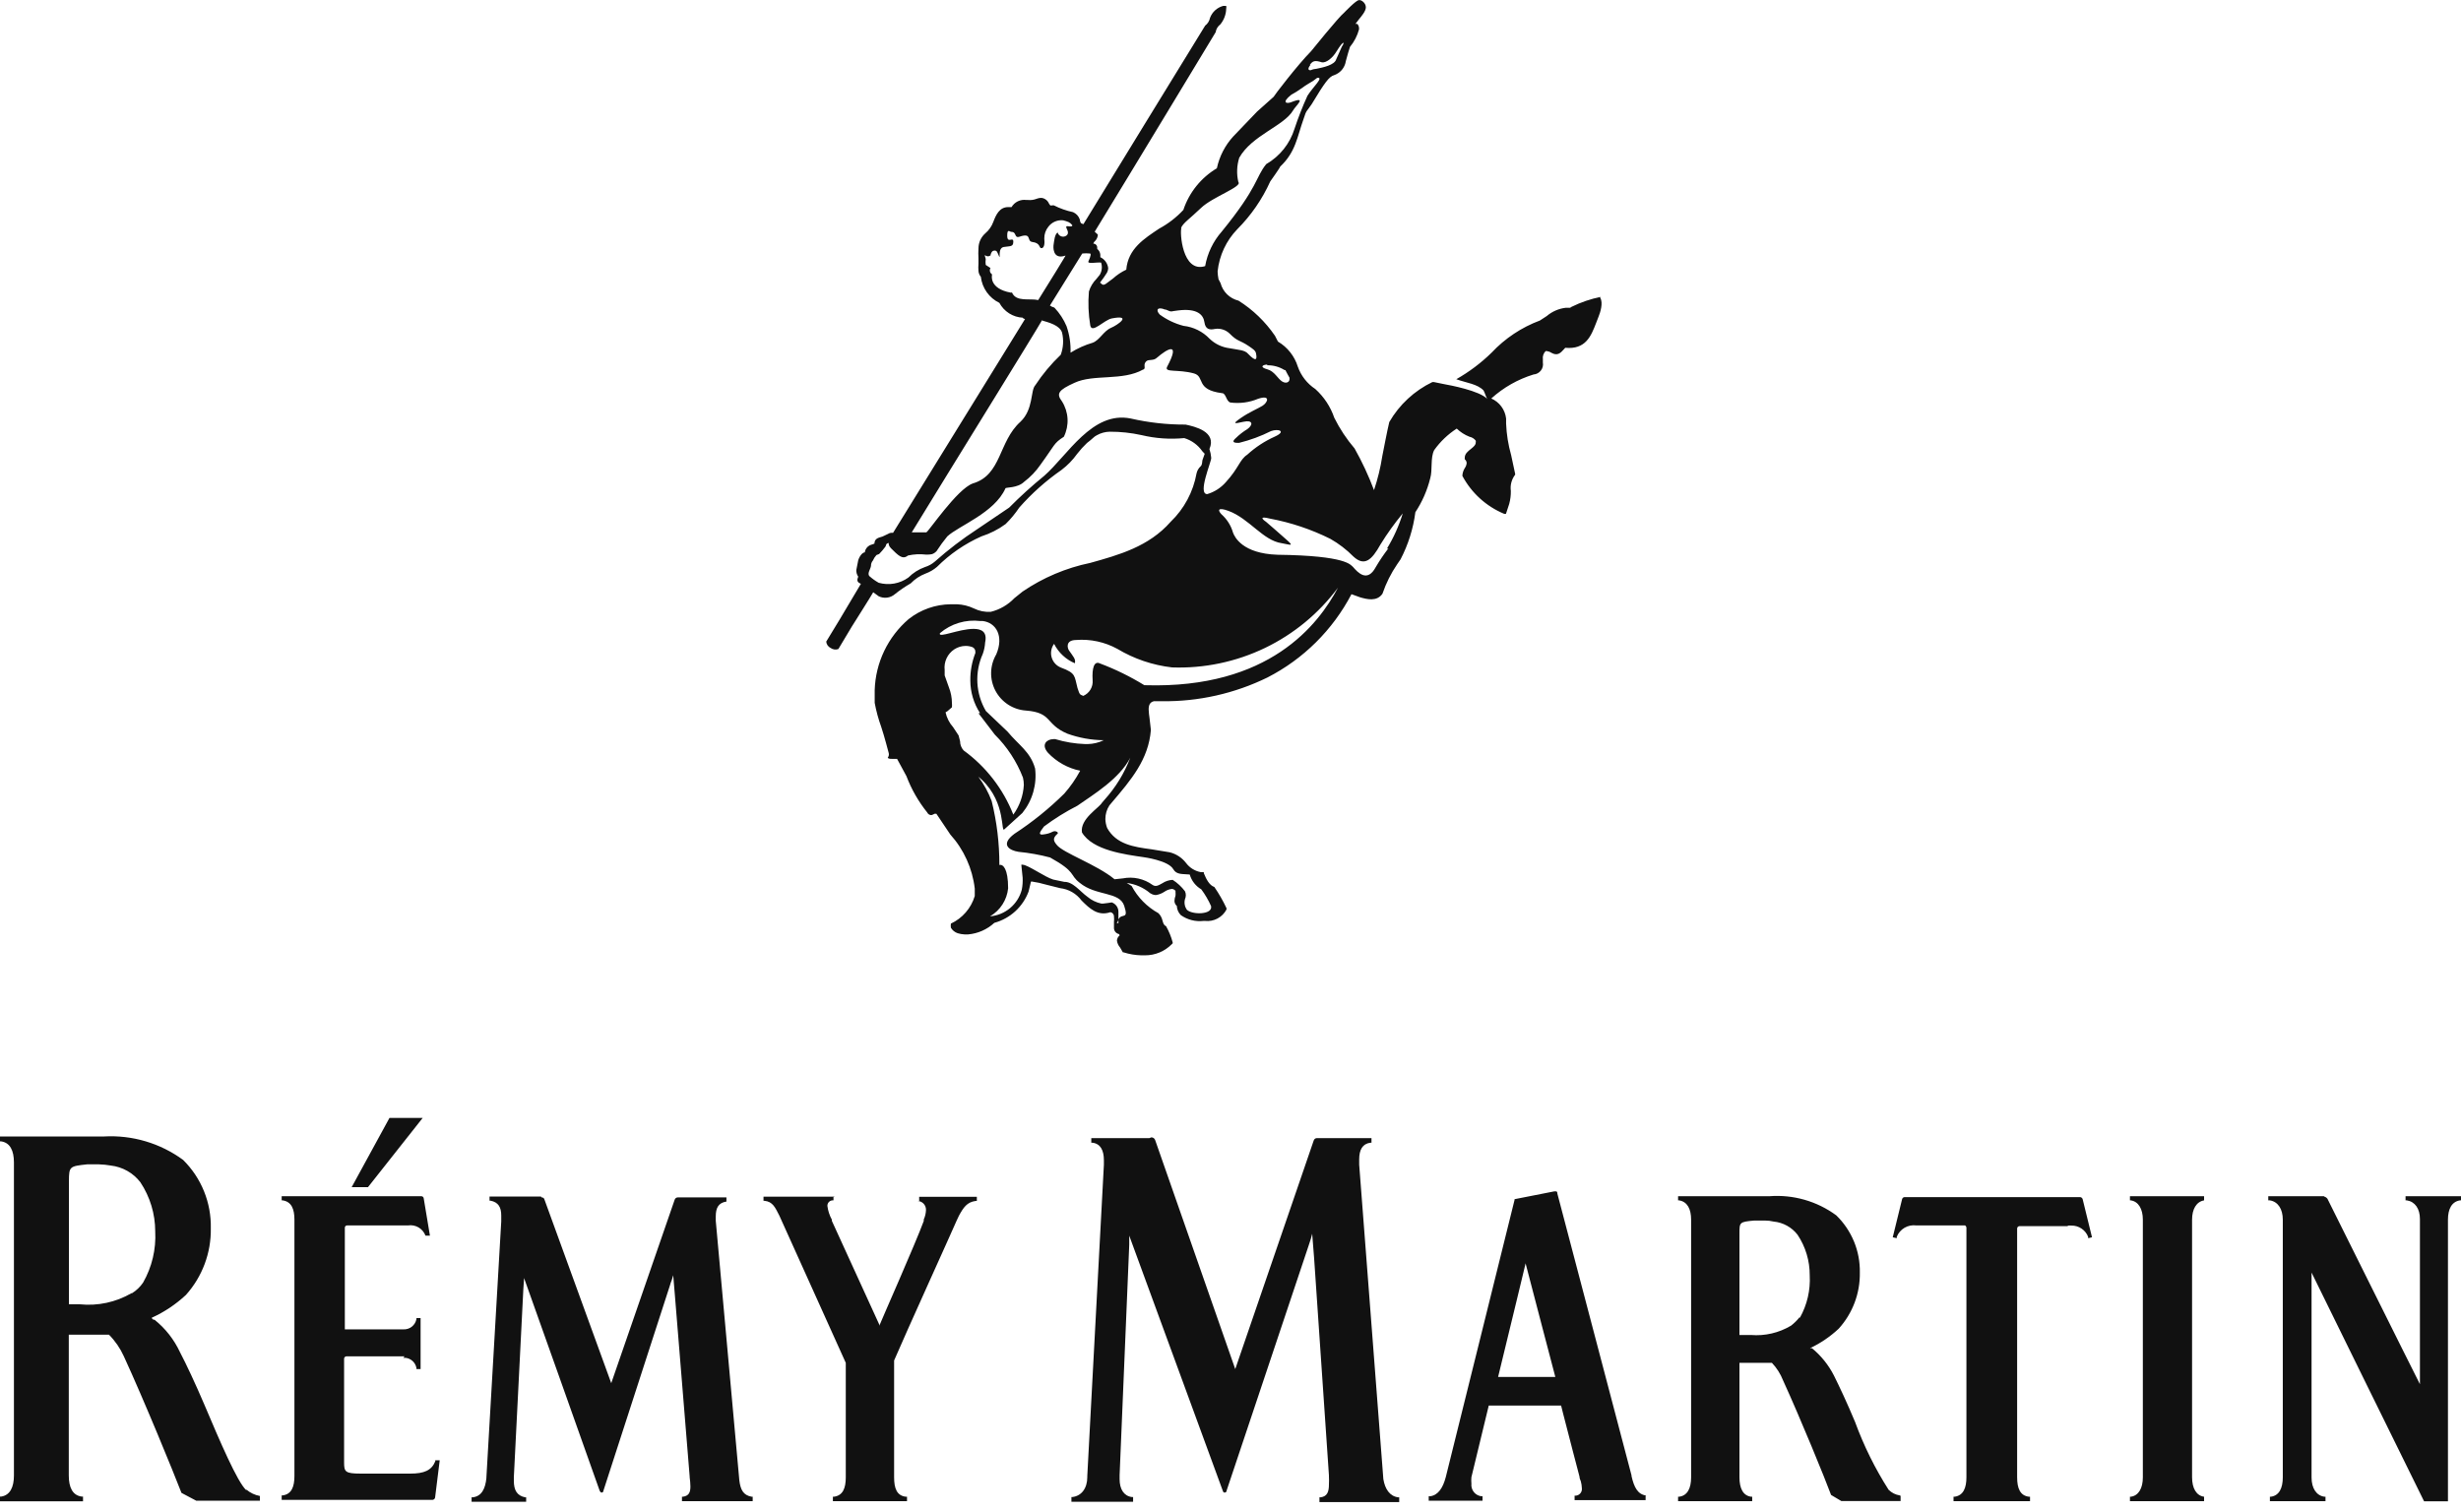 <svg viewBox="0 0 166 102" fill="none" xmlns="http://www.w3.org/2000/svg">
<g clip-path="url(#clip0_860_1170)">
<path fill-rule="evenodd" clip-rule="evenodd" d="M16.61 100.52C16 99.95 14.84 97.24 13.79 94.76C13.19 93.35 12.57 92.03 12.14 91.21C11.743 90.357 11.155 89.607 10.42 89.02C10.35 89.02 10.29 89.02 10.23 88.89C11.079 88.506 11.859 87.985 12.54 87.35C13.648 86.116 14.248 84.508 14.22 82.85C14.238 81.995 14.082 81.145 13.76 80.352C13.439 79.559 12.959 78.841 12.35 78.24C10.804 77.108 8.913 76.549 7 76.66H0V76.99H0.08C0.68 77.08 0.94 77.61 0.94 78.41V99.53C0.94 100.31 0.68 100.86 0.08 100.95H0V101.27H5.6V100.95H5.51C4.89 100.87 4.64 100.32 4.64 99.53V90.03H7.35C7.767 90.45 8.105 90.941 8.35 91.48C9.73 94.48 11.7 99.3 12.24 100.7L13.24 101.23H17.53V100.91C17.194 100.849 16.88 100.701 16.62 100.48M8.87 87.23C7.815 87.842 6.593 88.104 5.38 87.98H4.65V79.67C4.65 78.67 4.71 78.67 5.87 78.54H6.68C6.945 78.547 7.209 78.574 7.47 78.62C7.862 78.664 8.241 78.787 8.585 78.981C8.929 79.175 9.23 79.437 9.47 79.75C10.121 80.731 10.469 81.882 10.47 83.06C10.535 84.268 10.25 85.469 9.65 86.52C9.455 86.805 9.203 87.047 8.91 87.23M128.14 100.87C127.856 100.826 127.593 100.693 127.39 100.49C126.473 99.053 125.716 97.52 125.13 95.92C124.61 94.67 124.06 93.5 123.7 92.78C123.338 92.071 122.834 91.445 122.22 90.94H122.09C122.798 90.606 123.449 90.164 124.02 89.63C124.962 88.595 125.474 87.239 125.45 85.84C125.464 85.122 125.33 84.409 125.056 83.745C124.782 83.081 124.375 82.48 123.86 81.98C122.557 81.022 120.953 80.564 119.34 80.69H113.19V80.97H113.26C113.82 81.06 114.07 81.56 114.07 82.27V99.65C114.07 100.39 113.82 100.89 113.26 100.96H113.19V101.26H118.19V100.96H118.12C117.57 100.89 117.33 100.39 117.33 99.65V91.93H117.5C117.587 91.925 117.673 91.925 117.76 91.93H118.11H119.52C119.844 92.271 120.099 92.672 120.27 93.11C121.45 95.69 123.12 99.78 123.51 100.84L124.2 101.25H128.2V100.9L128.14 100.87ZM121.37 88.87C121.206 89.075 121.018 89.26 120.81 89.42C119.995 89.908 119.047 90.128 118.1 90.05H117.33V83.2C117.33 82.45 117.33 82.42 118.33 82.33H119.03C119.235 82.329 119.44 82.352 119.64 82.4C119.955 82.43 120.26 82.525 120.537 82.678C120.814 82.831 121.057 83.039 121.25 83.29C121.791 84.101 122.076 85.055 122.07 86.03C122.125 87.023 121.896 88.012 121.41 88.88M111.05 100.88C110.46 100.81 110.22 100.31 110.05 99.57V99.52C108.9 95.13 105.39 81.8 105.05 80.52C105.05 80.38 105 80.36 104.93 80.36H104.85L102.16 80.89V80.94C101.78 82.52 98.34 96.31 97.52 99.64C97.33 100.36 97.01 100.86 96.46 100.93H96.37V101.23H100V100.93H99.93C99.727 100.907 99.542 100.805 99.414 100.646C99.287 100.486 99.228 100.283 99.25 100.08C99.236 99.933 99.236 99.786 99.25 99.64L100.42 94.81H105.3L105.43 95.33C105.95 97.33 106.3 98.71 106.54 99.6C106.54 99.73 106.6 99.83 106.63 99.92C106.671 100.07 106.694 100.224 106.7 100.38C106.708 100.442 106.704 100.505 106.686 100.566C106.669 100.626 106.639 100.682 106.598 100.73C106.558 100.778 106.507 100.817 106.451 100.845C106.394 100.872 106.333 100.888 106.27 100.89H106.21V101.19H111V100.89L111.05 100.88ZM101.05 92.88C101.98 89.08 102.91 85.2 102.91 85.2C102.913 85.173 102.913 85.146 102.91 85.12V85.24C103.73 88.34 104.37 90.87 104.91 92.88H101.05ZM27.29 91.49H23.37C23.328 91.49 23.287 91.507 23.257 91.537C23.227 91.567 23.21 91.607 23.21 91.65V98.65C23.21 99.27 23.28 99.4 24.32 99.4H27.68C28.6 99.4 29.11 99.19 29.36 98.57V98.5H29.66L29.35 101C29.346 101.042 29.328 101.081 29.299 101.112C29.27 101.143 29.232 101.163 29.19 101.17H19V100.87H19.07C19.66 100.79 19.86 100.3 19.86 99.56V82.27C19.86 81.55 19.66 81.06 19.07 80.97H19V80.69H28.41C28.451 80.687 28.491 80.7 28.523 80.726C28.555 80.752 28.575 80.789 28.58 80.83L29 83.35H28.7C28.613 83.116 28.448 82.92 28.233 82.794C28.018 82.669 27.766 82.621 27.52 82.66H23.42C23.399 82.658 23.377 82.661 23.357 82.669C23.337 82.676 23.319 82.688 23.304 82.703C23.288 82.719 23.277 82.737 23.269 82.757C23.262 82.777 23.259 82.798 23.26 82.82V89.67H27.2C27.408 89.683 27.614 89.619 27.779 89.49C27.943 89.36 28.054 89.175 28.09 88.97V88.91H28.37V92.35H28.09V92.28C28.058 92.099 27.967 91.933 27.832 91.808C27.696 91.683 27.523 91.607 27.34 91.59H27.2M139.44 82.71H136.21C136.169 82.712 136.131 82.73 136.103 82.76C136.075 82.79 136.06 82.829 136.06 82.87V99.65C136.06 100.39 136.26 100.89 136.86 100.96H136.93V101.26H131.77V100.96H131.84C132.44 100.88 132.64 100.35 132.64 99.65V99.6V82.8C132.636 82.771 132.626 82.744 132.61 82.72C132.595 82.696 132.574 82.675 132.55 82.66H129.26C128.986 82.622 128.707 82.678 128.467 82.817C128.228 82.957 128.042 83.172 127.94 83.43V83.52L127.67 83.46L128.3 80.89C128.309 80.851 128.33 80.816 128.361 80.791C128.392 80.765 128.43 80.751 128.47 80.75H140.3C140.341 80.751 140.381 80.764 140.413 80.79C140.446 80.815 140.469 80.85 140.48 80.89L141.11 83.46L140.85 83.52V83.43C140.762 83.203 140.607 83.008 140.404 82.872C140.202 82.736 139.963 82.666 139.72 82.67H139.52M28.51 75.41L24.82 80.08H23.72L26.27 75.41H28.51ZM56.22 80.69V80.97H56.15C56.103 80.972 56.056 80.984 56.014 81.005C55.971 81.025 55.933 81.054 55.901 81.089C55.87 81.124 55.845 81.166 55.83 81.21C55.814 81.255 55.807 81.302 55.81 81.35C55.852 81.672 55.953 81.984 56.11 82.27V82.35L59.31 89.35V89.43C59.5 88.95 61.73 83.93 62.31 82.36V82.26C62.401 82.058 62.452 81.841 62.46 81.62C62.465 81.467 62.411 81.317 62.309 81.203C62.206 81.09 62.063 81.02 61.91 81.01H62V80.73H65.89V81.01H65.8C65.23 81.09 64.99 81.44 64.68 82.01L64.53 82.33C64.29 82.9 61.06 90.01 60.31 91.77V99.65C60.31 100.39 60.49 100.89 61.1 100.96H61.18V101.26H56.18V100.96H56.25C56.85 100.88 57.05 100.39 57.05 99.65V99.6V92.04V91.93L52.57 82C52.28 81.43 52.12 81.06 51.57 81H51.5V80.72H56.31M77.66 76.72C77.713 76.719 77.764 76.734 77.809 76.762C77.853 76.791 77.888 76.832 77.91 76.88L83.32 92.35L88.61 76.94C88.624 76.888 88.655 76.842 88.699 76.811C88.743 76.78 88.796 76.766 88.85 76.77H92.51V77.08H92.44C91.9 77.15 91.68 77.56 91.68 78.21V78.56L93.31 99.77C93.42 100.45 93.75 100.93 94.31 101H94.38V101.32H89V101H89.08C89.53 100.94 89.64 100.62 89.64 100.13C89.649 99.95 89.649 99.77 89.64 99.59V99.52L88.64 84.87L88.51 83.22L88.42 83.56L88.27 84.02L82.74 100.54C82.74 100.63 82.68 100.68 82.6 100.68C82.52 100.68 82.51 100.63 82.48 100.56L76.17 83.35V83.96L75.52 99.5V99.57C75.515 99.64 75.515 99.71 75.52 99.78C75.52 100.45 75.81 100.91 76.34 100.98H76.43V101.3H72.27V100.98H72.34C72.94 100.91 73.34 100.4 73.34 99.64V99.56L74.46 78.56V78.49V78.27C74.46 77.59 74.23 77.15 73.69 77.08H73.61V76.77H77.53M36.53 80.77C36.572 80.766 36.614 80.777 36.648 80.8C36.683 80.824 36.709 80.859 36.72 80.9L41.23 93.3L45.51 80.92C45.525 80.876 45.553 80.838 45.591 80.811C45.628 80.784 45.674 80.769 45.72 80.77H49V81.05C48.46 81.13 48.28 81.48 48.28 82.05V82.37V82.35L49.87 99.86C49.95 100.5 50.14 100.86 50.7 100.96H50.77V101.26H46V100.96H46.07C46.47 100.9 46.57 100.66 46.57 100.27C46.566 100.062 46.549 99.855 46.52 99.65V99.6L45.52 87.34L45.41 86.02L45.31 86.35C45.262 86.464 45.222 86.581 45.19 86.7L40.7 100.56C40.7 100.64 40.64 100.68 40.58 100.68C40.52 100.68 40.48 100.62 40.45 100.56C39.61 98.17 35.67 87.11 35.35 86.21L35.3 86.97C35.3 86.97 34.8 96.97 34.66 99.64V99.89C34.66 100.53 34.88 100.89 35.42 101H35.49V101.3H31.81V101H31.89C32.48 100.93 32.74 100.43 32.81 99.69V99.64L33.81 82.39V82.31V81.99C33.81 81.44 33.62 81.09 33.08 80.99H33.02V80.71H36.49M156.75 80.71C156.846 80.727 156.932 80.781 156.99 80.86C157.08 81.03 162.68 92.3 163.23 93.37V82.23C163.23 81.53 162.9 81.06 162.35 80.97H162.26V80.69H166V80.97H165.93C165.37 81.06 165.12 81.56 165.12 82.27V101.27H163.51C163.51 101.27 156.57 87.18 155.92 85.84V85.78V99.67C155.92 100.39 156.25 100.89 156.79 100.96H156.86V101.26H153.11V100.96H153.17C153.73 100.89 153.98 100.39 153.98 99.65V82.27C153.98 81.56 153.66 81.06 153.11 80.97H153V80.69H156.79M148.67 80.69V80.97C148.15 81.06 147.86 81.56 147.86 82.27V99.65C147.86 100.39 148.15 100.89 148.67 100.96V101.26H143.67V100.96H143.73C144.25 100.89 144.54 100.39 144.54 99.65V82.27C144.54 81.56 144.25 81.05 143.73 80.97H143.67V80.69H148.67ZM58.67 36.78C58.579 36.826 58.5 36.894 58.441 36.978C58.381 37.061 58.343 37.158 58.33 37.26C58.19 37.26 57.99 37.48 57.89 37.79L57.76 38.45C57.754 38.61 57.799 38.768 57.89 38.9C57.862 38.967 57.842 39.038 57.83 39.11C57.83 39.31 58.03 39.35 58.07 39.38L56.63 41.8L55.73 43.28C55.739 43.371 55.772 43.458 55.824 43.534C55.877 43.609 55.948 43.669 56.03 43.71C56.104 43.763 56.191 43.797 56.281 43.809C56.372 43.822 56.464 43.812 56.55 43.78L57.46 42.26C57.46 42.26 58.82 40.11 58.9 39.95L59.27 40.22C59.446 40.305 59.642 40.338 59.836 40.313C60.03 40.288 60.212 40.207 60.36 40.08C60.697 39.809 61.055 39.565 61.43 39.35C61.711 39.059 62.052 38.834 62.43 38.69C62.712 38.587 62.972 38.434 63.2 38.24C64.066 37.375 65.082 36.677 66.2 36.18C66.785 35.993 67.335 35.713 67.83 35.35C68.174 35.012 68.482 34.64 68.75 34.24C69.594 33.282 70.551 32.429 71.6 31.7C72.007 31.393 72.364 31.025 72.66 30.61C72.861 30.35 73.082 30.106 73.32 29.88C73.463 29.774 73.6 29.66 73.73 29.54C73.809 29.462 73.9 29.398 74 29.35C74.26 29.205 74.552 29.127 74.85 29.12C75.573 29.117 76.294 29.194 77 29.35C77.942 29.576 78.915 29.643 79.88 29.55C80.375 29.701 80.805 30.014 81.1 30.44L81.26 30.61C81.26 30.61 81.14 30.93 81.11 31.03C81.08 31.13 81.11 31.33 80.99 31.45C80.849 31.577 80.751 31.744 80.71 31.93C80.487 33.177 79.874 34.322 78.96 35.2C77.49 36.87 75.48 37.43 73.54 37.97C71.908 38.307 70.358 38.963 68.98 39.9L68.42 40.35C67.988 40.801 67.437 41.12 66.83 41.27C66.436 41.295 66.043 41.216 65.69 41.04C65.333 40.871 64.945 40.776 64.55 40.76H64.13C63.099 40.769 62.1 41.121 61.29 41.76C60.596 42.355 60.035 43.089 59.64 43.913C59.246 44.738 59.028 45.636 59 46.55V46.98V47.41C59.102 47.961 59.249 48.503 59.44 49.03C59.65 49.65 59.93 50.74 59.95 50.81C59.961 50.862 59.961 50.916 59.949 50.968C59.937 51.02 59.913 51.068 59.88 51.11C59.95 51.21 60.11 51.18 60.19 51.19H60.25H60.41H60.51L61.14 52.35C61.475 53.235 61.947 54.062 62.54 54.8C62.562 54.848 62.595 54.889 62.637 54.921C62.679 54.952 62.728 54.972 62.78 54.98H62.84C62.91 54.958 62.977 54.928 63.04 54.89H63.16L64.1 56.29C65.016 57.305 65.593 58.581 65.75 59.94V60.44C65.628 60.846 65.422 61.222 65.144 61.542C64.867 61.863 64.525 62.121 64.14 62.3C64.126 62.393 64.126 62.487 64.14 62.58C64.243 62.755 64.407 62.886 64.6 62.95C64.749 62.996 64.904 63.023 65.06 63.03H65.3C65.96 62.972 66.582 62.698 67.07 62.25C67.594 62.106 68.077 61.839 68.479 61.473C68.88 61.106 69.189 60.649 69.38 60.14C69.38 60.14 69.5 59.61 69.54 59.47C69.572 59.458 69.608 59.458 69.64 59.47C69.934 59.511 70.225 59.575 70.51 59.66L71.51 59.91C71.794 59.943 72.068 60.033 72.316 60.176C72.563 60.319 72.779 60.511 72.95 60.74C73.49 61.28 74.05 61.82 74.9 61.53C74.97 61.542 75.033 61.579 75.077 61.634C75.121 61.69 75.144 61.759 75.14 61.83C75.152 61.946 75.152 62.063 75.14 62.18V62.64C75.148 62.714 75.175 62.784 75.219 62.843C75.263 62.903 75.322 62.95 75.39 62.98C75.48 62.98 75.52 63.06 75.52 63.1C75.467 63.142 75.424 63.195 75.392 63.255C75.362 63.316 75.344 63.382 75.34 63.45C75.364 63.62 75.436 63.78 75.55 63.91L75.74 64.24H75.79C76.175 64.363 76.576 64.43 76.98 64.44H77.24C77.575 64.441 77.906 64.375 78.216 64.246C78.525 64.117 78.805 63.928 79.04 63.69L79.1 63.63V63.57C78.998 63.185 78.847 62.815 78.65 62.47C78.5 62.41 78.47 62.29 78.41 62.09C78.368 61.904 78.275 61.734 78.14 61.6C77.371 61.175 76.742 60.536 76.33 59.76L76 59.56C76.583 59.63 77.132 59.87 77.58 60.25C77.676 60.314 77.785 60.355 77.9 60.37H78C78.189 60.336 78.369 60.264 78.53 60.16C78.686 60.048 78.869 59.979 79.06 59.96C79.15 59.974 79.231 60.02 79.29 60.09C79.296 60.116 79.296 60.143 79.29 60.17C79.299 60.253 79.299 60.337 79.29 60.42C79.248 60.532 79.224 60.65 79.22 60.77C79.221 60.835 79.235 60.899 79.263 60.957C79.29 61.016 79.33 61.068 79.38 61.11C79.389 61.343 79.485 61.564 79.65 61.73C80.095 62.044 80.639 62.183 81.18 62.12H81.28C81.571 62.152 81.865 62.095 82.124 61.958C82.382 61.821 82.593 61.609 82.73 61.35V61.26C82.496 60.762 82.222 60.283 81.91 59.83C81.58 59.72 81.37 59.32 81.2 58.9V58.83H81C80.6 58.757 80.243 58.535 80 58.21C79.725 57.853 79.337 57.599 78.9 57.49L77.68 57.29C76.46 57.13 75.29 56.95 74.68 55.85C74.607 55.658 74.566 55.455 74.56 55.25C74.558 54.923 74.651 54.603 74.83 54.33L74.98 54.15C76.32 52.58 77.47 51.22 77.63 49.24L77.54 48.45C77.509 48.254 77.489 48.057 77.48 47.86C77.48 47.56 77.56 47.37 77.83 47.3H78.38C80.843 47.33 83.278 46.782 85.49 45.7C87.915 44.458 89.896 42.494 91.16 40.08L91.74 40.29C92.19 40.42 92.87 40.6 93.25 40.05C93.491 39.341 93.827 38.668 94.25 38.05L94.47 37.73C94.988 36.737 95.327 35.66 95.47 34.55C95.93 33.852 96.268 33.081 96.47 32.27C96.64 31.7 96.47 30.88 96.74 30.36C97.151 29.785 97.666 29.293 98.26 28.91C98.508 29.148 98.8 29.335 99.12 29.46C99.287 29.493 99.436 29.586 99.54 29.72C99.552 29.766 99.552 29.814 99.54 29.86C99.54 30.01 99.42 30.12 99.22 30.28C99.02 30.44 98.79 30.61 98.8 30.9V30.98C98.838 31.01 98.87 31.047 98.892 31.091C98.915 31.134 98.927 31.181 98.93 31.23C98.92 31.356 98.875 31.477 98.8 31.58C98.702 31.736 98.647 31.916 98.64 32.1C99.255 33.254 100.252 34.158 101.46 34.66H101.58L101.8 33.99C101.877 33.706 101.914 33.413 101.91 33.12C101.883 32.926 101.894 32.729 101.944 32.541C101.994 32.352 102.081 32.175 102.2 32.02V31.96L101.93 30.7C101.734 30.006 101.619 29.291 101.59 28.57V28.23C101.556 27.937 101.446 27.658 101.271 27.421C101.095 27.184 100.861 26.997 100.59 26.88C101.41 26.138 102.383 25.585 103.44 25.26C103.537 25.253 103.631 25.226 103.716 25.18C103.801 25.135 103.876 25.072 103.935 24.995C103.995 24.919 104.038 24.831 104.061 24.737C104.084 24.643 104.087 24.545 104.07 24.45V24.23C104.056 24.132 104.065 24.032 104.097 23.939C104.128 23.845 104.18 23.76 104.25 23.69C104.288 23.674 104.332 23.674 104.37 23.69C104.471 23.703 104.567 23.741 104.65 23.8C105.06 24.03 105.27 23.8 105.47 23.58L105.58 23.46C106.96 23.59 107.32 22.67 107.66 21.79L107.83 21.35C107.94 21.08 108.15 20.43 107.94 20.09V20.02H108C107.306 20.158 106.634 20.387 106 20.7L105.91 20.76H105.76H105.62C105.144 20.815 104.695 21.01 104.33 21.32L103.87 21.62C102.631 22.083 101.515 22.825 100.61 23.79C99.897 24.486 99.097 25.088 98.23 25.58C98.92 25.83 99.66 25.9 100.07 26.34C100.14 26.45 100.26 26.86 100.33 26.92C99.82 26.35 97.73 25.97 97.45 25.92L96.71 25.77H96.62C95.401 26.357 94.386 27.298 93.71 28.47C93.56 29.09 93.32 30.37 93.24 30.76C93.12 31.541 92.932 32.31 92.68 33.06C92.315 32.091 91.877 31.152 91.37 30.25C90.83 29.619 90.37 28.924 90 28.18C89.746 27.434 89.305 26.767 88.72 26.24C88.172 25.879 87.758 25.349 87.54 24.73C87.318 24.02 86.841 23.418 86.2 23.04L86 22.65C85.351 21.7 84.514 20.893 83.54 20.28C83.251 20.21 82.986 20.064 82.772 19.857C82.559 19.649 82.407 19.387 82.33 19.1L82.19 18.83C82.156 18.658 82.136 18.484 82.13 18.31C82.242 17.238 82.71 16.234 83.46 15.46C84.388 14.529 85.14 13.438 85.68 12.24C85.68 12.24 86.35 11.3 86.35 11.24C87.41 10.24 87.49 9.24 87.93 8.02C88.14 7.37 88.11 7.58 88.48 7.02C89.35 5.58 89.65 5.16 89.99 5.07L90.13 5.01C90.303 4.926 90.452 4.8 90.565 4.645C90.679 4.49 90.752 4.31 90.78 4.12C90.78 4.12 90.93 3.58 90.93 3.58L91.06 3.16C91.346 2.815 91.554 2.413 91.67 1.98V1.92C91.672 1.863 91.662 1.806 91.641 1.753C91.621 1.699 91.59 1.651 91.55 1.61H91.43L91.65 1.32C91.82 1.11 92.14 0.75 92.13 0.48C92.12 0.21 91.86 0.02 91.73 0.01H91.66C91.47 0.01 90.66 0.86 90.66 0.86C90.31 1.13 88.43 3.46 88.43 3.46C87.53 4.37 85.93 6.46 85.91 6.53L84.79 7.53L83.18 9.21C82.63 9.813 82.251 10.552 82.08 11.35C81.014 11.985 80.212 12.982 79.82 14.16C79.349 14.666 78.799 15.092 78.19 15.42C77.19 16.09 76.09 16.77 75.97 18.19C75.642 18.344 75.338 18.546 75.07 18.79L74.6 19.14C74.36 19.3 74.32 19.14 74.2 19.06C74.369 18.845 74.526 18.622 74.67 18.39C74.72 18.297 74.747 18.195 74.75 18.09C74.733 17.931 74.674 17.78 74.582 17.651C74.489 17.521 74.364 17.417 74.22 17.35V17.18C74.214 17.104 74.192 17.03 74.156 16.963C74.12 16.896 74.07 16.837 74.01 16.79V16.73C74.017 16.667 74.002 16.603 73.968 16.55C73.933 16.497 73.881 16.458 73.82 16.44H73.75C73.75 16.44 73.75 16.35 73.89 16.23C73.977 16.128 74.033 16.003 74.05 15.87C74.055 15.853 74.055 15.836 74.05 15.82L73.84 15.63C76.26 11.67 82 2.17 82 2.17C82.015 2.067 82.05 1.968 82.103 1.879C82.156 1.79 82.227 1.712 82.31 1.65C82.558 1.351 82.699 0.978 82.71 0.59C82.723 0.527 82.723 0.462 82.71 0.4H82.5C82.301 0.454 82.117 0.555 81.964 0.694C81.811 0.833 81.693 1.006 81.62 1.2C81.579 1.411 81.462 1.6 81.29 1.73C81.29 1.73 73.17 14.95 73.08 15.12C72.86 15.07 72.87 14.99 72.83 14.79C72.792 14.683 72.732 14.586 72.655 14.503C72.577 14.421 72.484 14.355 72.38 14.31C71.928 14.214 71.491 14.059 71.08 13.85H71.02C70.84 13.85 70.89 13.93 70.76 13.74C70.719 13.638 70.652 13.549 70.566 13.481C70.48 13.412 70.378 13.367 70.27 13.35H70.17C70.084 13.359 70 13.379 69.92 13.41C69.736 13.482 69.537 13.51 69.34 13.49H69.23C69.035 13.462 68.835 13.493 68.657 13.578C68.479 13.664 68.331 13.8 68.23 13.97H68C67.42 13.97 67.18 14.49 67 14.97C66.89 15.269 66.704 15.534 66.46 15.74C66.317 15.866 66.201 16.022 66.122 16.196C66.043 16.37 66.001 16.558 66 16.75C65.986 16.976 65.986 17.203 66 17.43V17.8C65.986 17.959 65.986 18.12 66 18.28C66.011 18.423 66.067 18.56 66.16 18.67C66.203 19.045 66.341 19.403 66.559 19.71C66.778 20.018 67.07 20.265 67.41 20.43C67.565 20.718 67.792 20.962 68.069 21.138C68.345 21.313 68.663 21.413 68.99 21.43C68.99 21.43 68.99 21.49 69.14 21.52L60.24 35.94C60.24 35.94 60.24 35.94 60.16 35.94C60.071 35.937 59.984 35.961 59.91 36.01L59.53 36.19C59.16 36.29 59 36.36 58.98 36.67L58.67 36.78ZM85.47 24.64C85.883 24.63 86.29 24.741 86.64 24.96H86.7C86.8 25.14 86.88 25.32 86.98 25.48V25.58C86.98 25.76 86.77 25.91 86.48 25.73C86.19 25.55 85.97 25.04 85.48 24.91C84.99 24.78 85.11 24.61 85.48 24.59M88.35 4.38C88.54 4.11 88.68 4.05 89.15 4.2C89.46 4.27 89.91 3.88 90.15 3.47C90.65 2.66 90.73 2.83 90.51 3.15L90.13 4C90.02 4.39 89.24 4.55 88.8 4.64C88.659 4.648 88.52 4.682 88.39 4.74C88.28 4.74 88.16 4.67 88.39 4.38M79.66 15.38C79.8 15.04 80.26 14.75 81.02 14.02C81.78 13.29 83.82 12.59 83.53 12.28C83.402 11.738 83.423 11.171 83.59 10.64C84.45 9.12 86.59 8.51 87.22 7.45C87.37 7.16 88.22 6.45 87.1 6.89C86.81 7.01 86.4 6.95 87.1 6.39C87.6 6.13 87.99 5.79 88.25 5.65C88.463 5.537 88.664 5.403 88.85 5.25C89.33 5.19 88.57 5.85 88.19 6.46C87.861 7.184 87.571 7.925 87.32 8.68C87.008 9.689 86.326 10.543 85.41 11.07C84.68 11.97 84.89 12.58 82.41 15.62C81.83 16.279 81.443 17.085 81.29 17.95C79.73 18.44 79.57 15.61 79.69 15.38M78.63 20.88C79.11 21.09 78.91 20.99 79.47 20.94C80.75 20.78 81.17 21.23 81.24 21.73C81.31 22.23 81.6 22.26 81.94 22.19C82.119 22.159 82.303 22.172 82.477 22.226C82.651 22.279 82.809 22.373 82.94 22.5C83.49 23.06 83.59 22.91 84.24 23.35C84.48 23.52 84.68 23.63 84.72 23.83C84.81 24.27 84.72 24.42 84.2 23.88C83.97 23.6 83.56 23.61 82.94 23.49C82.433 23.428 81.959 23.204 81.59 22.85C81.124 22.362 80.501 22.054 79.83 21.98C79.253 21.83 78.71 21.572 78.23 21.22C77.92 20.89 78.1 20.68 78.58 20.88M73 17.1C73.173 17.082 73.347 17.082 73.52 17.1C73.59 17.1 73.6 17.23 73.42 17.62C73.32 17.83 73.94 17.68 74.27 17.71C74.316 17.846 74.331 17.991 74.316 18.135C74.3 18.278 74.254 18.416 74.18 18.54L73.96 18.81C73.724 19.048 73.549 19.339 73.45 19.66C73.384 20.424 73.415 21.193 73.54 21.95C73.65 22.53 74.46 21.59 74.99 21.48C76.39 21.21 75.42 21.91 74.93 22.12C74.44 22.33 74.17 22.95 73.7 23.12C73.175 23.274 72.674 23.5 72.21 23.79C72.232 23.181 72.14 22.575 71.94 22C71.747 21.546 71.476 21.13 71.14 20.77C71.01 20.67 71.06 20.77 70.82 20.61L73 17.1ZM68.18 19.74C66.71 19.47 66.91 18.58 66.91 18.58V18.5C66.842 18.456 66.793 18.388 66.775 18.31C66.756 18.232 66.769 18.149 66.81 18.08L66.49 17.87C66.471 17.737 66.471 17.602 66.49 17.47C66.32 16.92 66.49 17.47 66.82 17.22C66.76 17.47 66.82 16.97 66.99 16.92C67.27 16.84 67.27 17.04 67.39 17.29C67.51 17.54 67.27 16.73 67.71 16.66C68.15 16.59 68.35 16.66 68.35 16.3C68.35 15.94 67.95 16.45 67.94 15.92C67.93 15.39 68.11 15.64 68.21 15.64C68.6 15.64 68.39 16.08 68.76 15.97C69.63 15.67 69.23 16.26 69.62 16.32C70.22 16.39 70.06 16.76 70.26 16.74C70.46 16.72 70.47 16.37 70.44 16.08C70.437 15.796 70.532 15.521 70.71 15.3C70.825 15.146 70.977 15.025 71.152 14.948C71.327 14.871 71.519 14.841 71.71 14.86C72.03 14.95 72.16 14.98 72.33 15.19C72.33 15.37 71.96 15.19 71.92 15.29C71.88 15.39 72.2 15.7 71.92 15.9C71.87 15.934 71.812 15.955 71.751 15.962C71.691 15.969 71.63 15.961 71.573 15.94C71.516 15.918 71.466 15.883 71.425 15.838C71.384 15.793 71.355 15.739 71.34 15.68C71.14 15.81 71.11 16.22 71.06 16.56C71.06 16.56 70.95 17.56 71.87 17.24C71.96 17.13 70.66 19.24 70.03 20.24C69.44 20.11 68.54 20.39 68.26 19.73M70.26 21.61C70.73 21.75 71.48 21.93 71.64 22.44C71.757 22.934 71.726 23.453 71.55 23.93C70.9 24.549 70.323 25.24 69.83 25.99C69.5 26.34 69.72 27.61 68.83 28.45C67.34 29.79 67.57 32.04 65.62 32.61C64.56 32.98 62.62 35.88 62.48 35.91H62.34H61.5C64.04 31.75 69.81 22.45 70.3 21.58M59.3 37.37C59.448 37.219 59.585 37.059 59.71 36.89C59.8 36.78 59.71 36.69 59.94 36.62C59.94 36.81 60 36.9 60.25 37.13C60.75 37.64 60.97 37.69 61.25 37.47C61.647 37.383 62.056 37.362 62.46 37.41C62.79 37.41 62.94 37.41 63.17 37.18C63.394 36.832 63.637 36.498 63.9 36.18C64.66 35.47 67.08 34.6 67.82 32.94C67.82 32.86 68.63 32.94 69.08 32.5C69.506 32.178 69.877 31.789 70.18 31.35C71.18 29.98 71.05 29.92 71.76 29.46C71.945 29.084 72.031 28.666 72.008 28.248C71.985 27.829 71.855 27.423 71.63 27.07C71.23 26.55 71.4 26.31 72.48 25.82C73.77 25.22 75.71 25.71 77.1 24.93C77.18 24.93 77.21 24.84 77.21 24.78C77.21 24.72 77.15 24.53 77.32 24.37C77.49 24.21 77.79 24.37 78.05 24.12C78.72 23.54 79.66 22.98 78.72 24.75C78.53 25.15 79.45 24.89 80.54 25.19C81.3 25.41 80.61 26.29 82.43 26.52C82.7 26.52 82.71 27.08 82.99 27.15C83.624 27.234 84.27 27.148 84.86 26.9C85.74 26.61 85.5 27.16 85.16 27.37C84.82 27.58 84.28 27.79 83.69 28.2C83.1 28.61 83.25 28.59 83.88 28.45C84.51 28.31 84.55 28.65 84.13 28.95C83.855 29.117 83.6 29.315 83.37 29.54C83.08 29.79 83.16 29.89 83.59 29.87C84.331 29.687 85.049 29.422 85.73 29.08C86.22 28.9 86.8 29.08 85.99 29.45C85.309 29.755 84.681 30.167 84.13 30.67C83.61 31.01 83.57 31.56 82.68 32.53C82.347 32.909 81.914 33.187 81.43 33.33C80.76 33.33 81.71 31.16 81.7 30.89C81.684 30.686 81.644 30.484 81.58 30.29C82.09 29.11 80.58 28.77 79.97 28.64C78.725 28.646 77.484 28.508 76.27 28.23C73.67 27.7 72.01 30.72 70.43 32.1C69.606 32.771 68.819 33.486 68.07 34.24L65.91 35.7C64.911 36.352 63.962 37.077 63.07 37.87C62.873 38.043 62.641 38.172 62.39 38.25C61.968 38.4 61.586 38.642 61.27 38.96C60.984 39.165 60.656 39.302 60.31 39.363C59.964 39.424 59.608 39.405 59.27 39.31C59.044 39.183 58.833 39.032 58.64 38.86C58.48 38.68 58.73 38.37 58.75 38.17C58.747 38.038 58.793 37.909 58.88 37.81C58.938 37.673 59.019 37.548 59.12 37.44M66 48.11L67.1 49.55C67.93 50.373 68.577 51.361 69 52.45C69.04 52.614 69.06 52.781 69.06 52.95C69.019 53.671 68.773 54.365 68.35 54.95C67.668 53.217 66.506 51.715 65 50.62C64.845 50.451 64.759 50.229 64.76 50L64.66 49.61L64.29 49.05C64.037 48.766 63.861 48.421 63.78 48.05L63.91 47.97L64.21 47.71C64.219 47.617 64.219 47.523 64.21 47.43C64.209 47.06 64.138 46.693 64 46.35L63.72 45.56C63.72 45.43 63.72 45.32 63.72 45.2C63.688 44.929 63.732 44.655 63.846 44.408C63.961 44.16 64.142 43.95 64.37 43.8C64.596 43.652 64.86 43.572 65.13 43.57C65.287 43.569 65.443 43.596 65.59 43.65C65.65 43.676 65.702 43.719 65.737 43.774C65.773 43.829 65.791 43.894 65.79 43.96C65.79 43.96 65.79 44.03 65.79 44.05C65.558 44.642 65.442 45.274 65.45 45.91C65.454 46.691 65.683 47.455 66.11 48.11M75.44 62.26C75.44 62.15 75.44 61.86 75.44 61.86C75.44 61.86 75.44 61.62 75.44 61.49C75.437 61.353 75.393 61.22 75.312 61.109C75.232 60.998 75.119 60.915 74.99 60.87C74.99 60.87 74.57 60.94 74.41 60.95H74.29C73.943 60.877 73.62 60.719 73.35 60.49C72.84 60.13 72.35 59.42 71.72 59.49H71.81L71.04 59.33C70.47 59.16 69.33 58.33 68.98 58.33C68.951 58.318 68.919 58.318 68.89 58.33L68.98 59.21C68.993 59.481 68.973 59.753 68.92 60.02C68.792 60.502 68.517 60.934 68.134 61.254C67.751 61.575 67.278 61.769 66.78 61.81C67.118 61.613 67.405 61.34 67.617 61.011C67.829 60.683 67.96 60.309 68 59.92C68 58.56 67.64 58.33 67.48 58.34C67.32 58.35 67.42 58.34 67.41 58.34C67.414 56.887 67.239 55.44 66.89 54.03C66.668 53.444 66.366 52.891 65.99 52.39L66.22 52.59C67.92 54.2 67.47 56.29 67.77 55.92L68.96 54.84C69.297 54.423 69.547 53.943 69.695 53.427C69.842 52.912 69.885 52.372 69.82 51.84C69.5 50.7 68.72 50.27 67.96 49.35L66.5 47.96C66.16 47.381 65.964 46.73 65.927 46.06C65.891 45.391 66.015 44.722 66.29 44.11C66.381 43.859 66.435 43.596 66.45 43.33C66.6 42.63 66.22 42.42 65.67 42.42C64.67 42.42 63.25 43.08 63.4 42.71C63.772 42.392 64.206 42.155 64.674 42.014C65.142 41.873 65.635 41.831 66.12 41.89H66.29C67.18 42 67.73 42.89 67.2 44.14C66.983 44.51 66.864 44.929 66.854 45.359C66.844 45.788 66.944 46.212 67.144 46.592C67.345 46.971 67.639 47.294 67.998 47.528C68.358 47.762 68.772 47.9 69.2 47.93C71.01 48.07 70.48 48.85 72 49.49C72.786 49.773 73.614 49.922 74.45 49.93C74.113 50.094 73.745 50.182 73.37 50.19H73.19C72.512 50.166 71.84 50.056 71.19 49.86C71.141 49.849 71.09 49.849 71.04 49.86C70.63 49.86 70.19 50.21 70.69 50.78C71.273 51.395 72.03 51.818 72.86 51.99C72.564 52.542 72.204 53.059 71.79 53.53C70.764 54.544 69.639 55.452 68.43 56.24C67.43 56.98 68.1 57.37 68.71 57.46C69.426 57.53 70.135 57.657 70.83 57.84C72.63 58.84 72.11 58.99 72.83 59.55C73.93 60.46 75.51 60.12 75.83 61.1C76.15 62.08 75.67 61.57 75.45 62C75.45 62.09 75.37 62.19 75.33 62.28M74.5 53.95L74.33 54.15C74.12 54.51 72.84 55.24 72.98 56.15C73.7 57.37 75.92 57.64 77.14 57.82C77.14 57.82 78.81 58.04 79.14 58.63C79.36 59.02 79.77 58.94 80.25 58.99C80.372 59.411 80.651 59.769 81.03 59.99C81.291 60.341 81.512 60.72 81.69 61.12C81.82 61.71 80.4 61.72 80.05 61.36C79.98 61.257 79.933 61.141 79.912 61.018C79.891 60.895 79.897 60.77 79.93 60.65C79.967 60.566 79.987 60.476 79.987 60.385C79.987 60.293 79.967 60.203 79.93 60.12C79.702 59.816 79.421 59.555 79.1 59.35C78.85 59.362 78.608 59.441 78.4 59.58C78.12 59.74 77.95 59.83 77.74 59.69C77.455 59.483 77.13 59.338 76.786 59.262C76.442 59.186 76.086 59.182 75.74 59.25L75.18 59.31C73.97 58.31 71.71 57.54 71.28 56.99C71.06 56.72 70.98 56.55 71.34 56.23C71.42 56.16 71.21 56 71.01 56.1C70.826 56.196 70.626 56.257 70.42 56.28C69.86 56.38 70.31 55.93 70.42 55.75C71.129 55.22 71.882 54.752 72.67 54.35C73.76 53.59 75.5 52.54 76.24 51.11C75.842 52.156 75.252 53.12 74.5 53.95ZM77.19 46.22C76.239 45.635 75.235 45.143 74.19 44.75C73.8 44.56 73.65 45.07 73.7 45.88C73.72 46.1 73.67 46.322 73.557 46.512C73.444 46.702 73.273 46.852 73.07 46.94C72.88 46.84 72.84 46.94 72.68 46.41C72.46 45.59 72.59 45.41 71.56 45.03C71.41 44.971 71.276 44.878 71.168 44.759C71.06 44.64 70.98 44.498 70.936 44.343C70.891 44.188 70.883 44.026 70.912 43.867C70.94 43.709 71.004 43.559 71.1 43.43C71.397 44.018 71.893 44.482 72.5 44.74C72.58 44.46 72.39 44.29 72.11 43.88C72 43.73 71.85 43.18 72.58 43.17C73.549 43.094 74.518 43.303 75.37 43.77C76.497 44.445 77.755 44.871 79.06 45.02C81.222 45.096 83.369 44.647 85.319 43.71C87.268 42.773 88.96 41.376 90.25 39.64C88.94 42.12 85.62 46.47 77.25 46.22M93.65 36.99C93.341 37.392 93.057 37.812 92.8 38.25C92.23 39.32 91.59 38.62 91.27 38.25C91.1 38.11 90.86 37.48 86.17 37.42C83.8 37.34 83.28 36.22 83.17 35.93C83.034 35.45 82.763 35.02 82.39 34.69C82.14 34.43 82.12 34.19 82.86 34.46C84.27 34.98 85.19 36.46 86.45 36.64C87.02 36.74 87.35 36.9 86.75 36.38C86.15 35.86 85.9 35.62 85.4 35.2C85.09 34.99 84.98 34.81 85.65 34.98C87.07 35.245 88.447 35.706 89.74 36.35C90.309 36.674 90.83 37.074 91.29 37.54C92.03 38.22 92.52 37.8 93.12 36.72C93.571 35.989 94.072 35.291 94.62 34.63C94.62 34.53 94.62 34.63 94.62 34.63C94.364 35.465 94.005 36.264 93.55 37.01" fill="#111111"></path>
</g>
<defs>
<clipPath id="clip0_860_1170">
<rect width="166" height="101.27" fill="white"></rect>
</clipPath>
</defs>
</svg>
